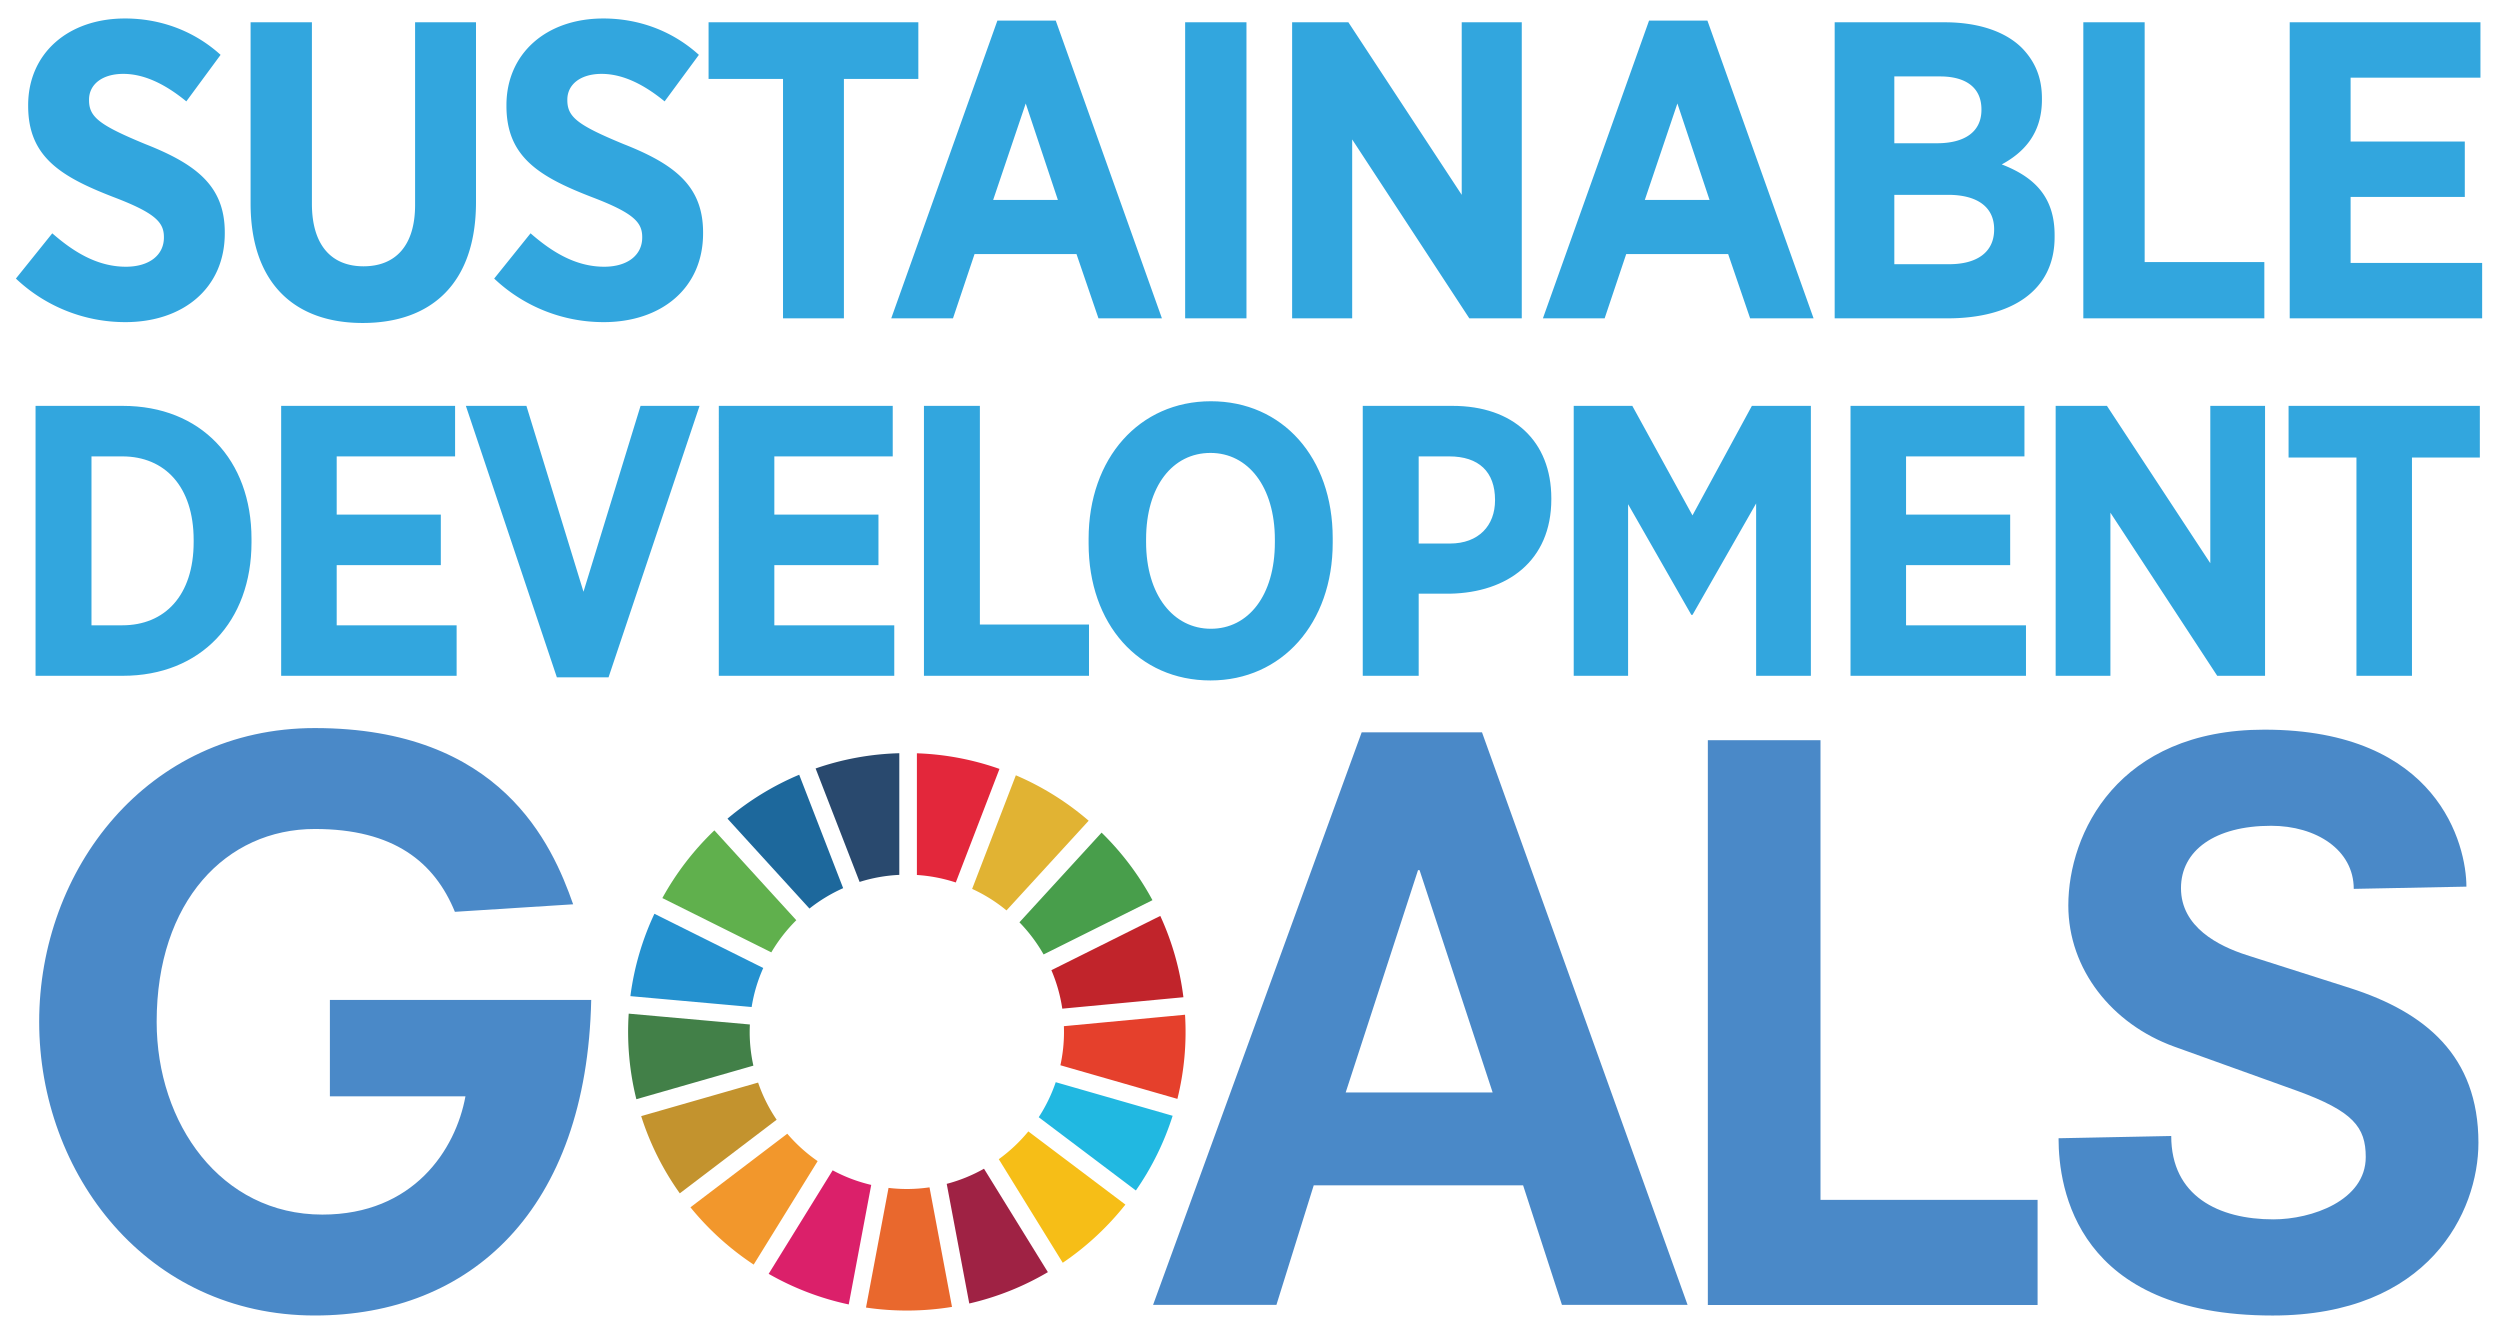 <svg version="1.1" id="Ebene_1" xmlns="http://www.w3.org/2000/svg" x="0" y="0" width="140" height="75" viewBox="0 0 140 75" xml:space="preserve"><style>.st77{fill:#32a6de}.st78{fill:#4a89c8}</style><path class="st77" d="M1.991 22.729h4.88c4.384 0 7.213 3.023 7.213 7.45v.194c0 4.427-2.829 7.472-7.213 7.472h-4.88V22.729zm3.132 2.829v9.459H6.85c2.375 0 3.995-1.663 3.995-4.665v-.108c0-3.002-1.62-4.686-3.995-4.686H5.123zM15.746 22.729h9.739v2.829h-6.63v3.261h5.831v2.829h-5.831v3.369h6.716v2.829h-9.826V22.729zM26.089 22.729h3.39l3.196 10.409 3.196-10.409h3.304l-5.097 15.203h-2.893l-5.096-15.203zM40.254 22.729h9.739v2.829h-6.63v3.261h5.831v2.829h-5.831v3.369h6.716v2.829h-9.826V22.729zM51.741 22.729h3.132v12.244h6.111v2.872h-9.243V22.729zM60.962 30.438v-.258c0-4.535 2.851-7.71 6.846-7.71 4.017 0 6.824 3.153 6.824 7.666v.259c0 4.514-2.851 7.71-6.846 7.71-4.016 0-6.824-3.153-6.824-7.667zm10.431-.064v-.151c0-2.98-1.511-4.859-3.606-4.859-2.116 0-3.606 1.857-3.606 4.837v.151c0 2.98 1.533 4.859 3.628 4.859 2.094 0 3.584-1.857 3.584-4.837zM76.315 22.729h5.031c3.391 0 5.528 1.965 5.528 5.183v.043c0 3.477-2.484 5.226-5.658 5.291h-1.77v4.6h-3.132V22.729zm4.88 7.709c1.62 0 2.527-1.015 2.527-2.418v-.022c0-1.577-.907-2.44-2.57-2.44h-1.706v4.88h1.749zM88.127 22.729h3.283l3.369 6.133 3.326-6.133h3.304v15.116h-3.066v-9.653l-3.563 6.241h-.065l-3.542-6.198v9.61h-3.045V22.729zM103.63 22.729h9.739v2.829h-6.63v3.261h5.831v2.829h-5.831v3.369h6.716v2.829h-9.826V22.729zM115.117 22.729h2.872l5.788 8.811v-8.811h3.066v15.116h-2.678l-5.982-9.135v9.135h-3.066V22.729zM131.961 25.623h-3.801v-2.894h10.711v2.894h-3.801v12.223h-3.109V25.623z"/><g><path class="st77" d="M.89 15.6l2.037-2.534c1.113.971 2.463 1.871 4.121 1.871 1.326 0 2.131-.663 2.131-1.634v-.024c0-.829-.474-1.35-2.842-2.25-2.937-1.137-4.76-2.25-4.76-5.092V5.89C1.577 3 3.803 1.035 7 1.035c1.942 0 3.837.663 5.353 2.037l-1.919 2.605c-1.042-.853-2.25-1.54-3.529-1.54-1.184 0-1.919.592-1.919 1.445v.024c0 .947.569 1.397 3.15 2.463 2.889 1.137 4.452 2.368 4.452 4.95v.047c0 3.079-2.344 4.973-5.566 4.973A8.898 8.898 0 01.89 15.6zM14.033 11.384V1.248h3.434v10.16c0 2.345 1.113 3.505 2.889 3.505 1.776 0 2.889-1.137 2.889-3.434V1.248h3.411v10.065c0 4.571-2.511 6.774-6.347 6.774-3.813 0-6.276-2.226-6.276-6.703zM27.674 15.6l2.037-2.534c1.114.971 2.463 1.871 4.121 1.871 1.326 0 2.132-.663 2.132-1.634v-.024c0-.829-.474-1.35-2.842-2.25-2.937-1.137-4.761-2.25-4.761-5.092V5.89c0-2.889 2.226-4.855 5.424-4.855 1.942 0 3.837.663 5.353 2.037l-1.919 2.605c-1.042-.853-2.25-1.54-3.529-1.54-1.184 0-1.919.592-1.919 1.445v.024c0 .947.569 1.397 3.15 2.463 2.889 1.137 4.452 2.368 4.452 4.95v.047c0 3.079-2.344 4.973-5.566 4.973a8.899 8.899 0 01-6.133-2.439zM43.848 4.421H39.68V1.248h11.747v3.174h-4.168v13.405h-3.41V4.421zM55.854 1.153h3.268l5.945 16.673h-3.553l-1.231-3.6h-5.708l-1.208 3.6H49.91l5.944-16.673zm3.387 10.042l-1.8-5.4-1.824 5.4h3.624zM66.368 1.248h3.434v16.579h-3.434V1.248zM72.359 1.248h3.15l6.347 9.663V1.248h3.363v16.579h-2.937l-6.56-10.018v10.018h-3.363V1.248zM92.347 1.153h3.268l5.945 16.673h-3.553l-1.231-3.6h-5.708l-1.208 3.6h-3.457l5.944-16.673zm3.387 10.042l-1.8-5.4-1.824 5.4h3.624zM102.743 1.248h6.158c1.847 0 3.387.497 4.334 1.445.734.758 1.113 1.658 1.113 2.819v.071c0 1.942-1.066 2.984-2.25 3.624 1.776.687 2.96 1.776 2.96 3.955v.118c0 2.984-2.392 4.547-5.992 4.547h-6.324V1.248zm8.218 4.879c0-1.208-.852-1.847-2.321-1.847h-2.558v3.742h2.392c1.516 0 2.487-.616 2.487-1.871v-.024zm-1.871 4.784h-3.008v3.884h3.079c1.539 0 2.511-.663 2.511-1.942v-.024c-.001-1.184-.877-1.918-2.582-1.918zM116.667 1.248h3.434v13.428h6.702v3.15h-10.137V1.248zM128.224 1.248h10.681V4.35h-7.271v3.576h6.395v3.103h-6.395v3.695H139v3.103h-10.776V1.248z"/></g><g><path class="st78" d="M18.474 55.998h14.634c-.253 11.766-6.748 17.67-15.478 17.67-9.405 0-15.436-7.929-15.436-16.448S8.225 40.772 17.63 40.772c10.418 0 13.285 6.495 14.466 9.869l-6.622.421c-1.139-2.783-3.416-4.639-7.844-4.639-4.976 0-8.857 4.049-8.857 10.797 0 5.694 3.585 10.797 9.279 10.797 5.102 0 7.464-3.627 8.013-6.621h-7.591v-5.398zM95.639 41.45h6.309v25.741h12.157v5.889H95.639V41.45zM131.81 49.777c0-2.187-2.103-3.533-4.627-3.533-3.155 0-5.048 1.388-5.048 3.491 0 2.187 2.103 3.239 3.66 3.744l5.804 1.851c4.206 1.346 7.193 3.785 7.193 8.665 0 3.87-2.777 9.674-11.525 9.674-10.978 0-11.988-7.108-11.988-9.927l6.31-.126c0 3.364 2.65 4.669 5.72 4.669 2.145 0 5.173-1.052 5.173-3.491 0-1.682-.714-2.565-3.827-3.702l-6.898-2.481c-3.49-1.261-5.931-4.332-5.931-7.907 0-4.038 2.777-9.843 10.978-9.843 9.759 0 11.315 6.477 11.315 8.791l-6.309.125z"/><path d="M43.194 53.332a8.87 8.87 0 011.399-1.8l-4.588-5.031a15.737 15.737 0 00-2.913 3.791l6.102 3.04z" fill="#60b04d"/><path d="M54.44 49.778a8.731 8.731 0 011.924 1.205l4.601-5.023a15.68 15.68 0 00-4.077-2.544l-2.448 6.362z" fill="#e1b333"/><path d="M64.976 51.291l-6.098 3.04c.291.679.498 1.401.61 2.154l6.783-.64a15.42 15.42 0 00-1.295-4.554" fill="#c1242b"/><path d="M58.441 53.449l6.097-3.039a15.677 15.677 0 00-2.849-3.783l-4.601 5.022a8.83 8.83 0 011.353 1.8" fill="#489e4b"/><path d="M41.982 57.782c0-.137.005-.275.011-.411l-6.785-.607a15.653 15.653 0 00.428 4.792l6.553-1.88a8.752 8.752 0 01-.207-1.894" fill="#428048"/><path d="M57.587 63.359a8.88 8.88 0 01-1.655 1.556l3.582 5.8a15.743 15.743 0 003.508-3.258l-5.435-4.098z" fill="#f6be17"/><path d="M59.584 57.782c0 .642-.069 1.269-.202 1.872l6.552 1.883a15.55 15.55 0 00.428-4.712l-6.784.641c.004.105.006.21.006.316" fill="#e5402c"/><path d="M44.088 63.488l-5.423 4.121a15.743 15.743 0 003.541 3.208l3.582-5.794a8.855 8.855 0 01-1.7-1.535" fill="#f2972c"/><path d="M42.092 56.393a8.693 8.693 0 01.65-2.185l-6.095-3.037a15.513 15.513 0 00-1.345 4.613l6.79.609z" fill="#2491cf"/><path d="M58.681 71.24l-3.577-5.792c-.65.367-1.35.655-2.088.848l1.263 6.7a15.498 15.498 0 004.402-1.756" fill="#9f2244"/><path d="M59.121 60.603a8.807 8.807 0 01-.952 1.961l5.44 4.103a15.554 15.554 0 002.059-4.183l-6.547-1.881z" fill="#21b8e1"/><path d="M52.052 66.491c-.414.06-.838.093-1.269.093-.347 0-.689-.022-1.025-.061l-1.262 6.7a15.681 15.681 0 004.816-.037l-1.26-6.695z" fill="#e9682d"/><path d="M51.346 48.999a8.764 8.764 0 012.178.42l2.447-6.36a15.482 15.482 0 00-4.625-.875v6.815z" fill="#e3273b"/><path d="M48.789 66.355a8.74 8.74 0 01-2.16-.817l-3.584 5.797a15.558 15.558 0 004.484 1.714l1.26-6.694z" fill="#db206a"/><path d="M48.138 49.388a8.736 8.736 0 012.223-.395V42.18a15.547 15.547 0 00-4.687.854l2.464 6.354z" fill="#29496e"/><path d="M43.492 62.705a8.745 8.745 0 01-1.038-2.081l-6.548 1.879a15.554 15.554 0 002.163 4.324l5.423-4.122z" fill="#c3932e"/><path d="M45.33 50.879a8.821 8.821 0 011.887-1.142l-2.462-6.352a15.605 15.605 0 00-4.016 2.46l4.591 5.034z" fill="#1d689c"/><g><path class="st78" d="M85.294 66.378H73.569l-2.089 6.694h-6.907l11.682-32.063h6.737l11.512 32.063h-7.035l-2.175-6.694zm-5.799-17.651h-.085l-4.051 12.45h8.229l-4.093-12.45z"/></g></g></svg>
